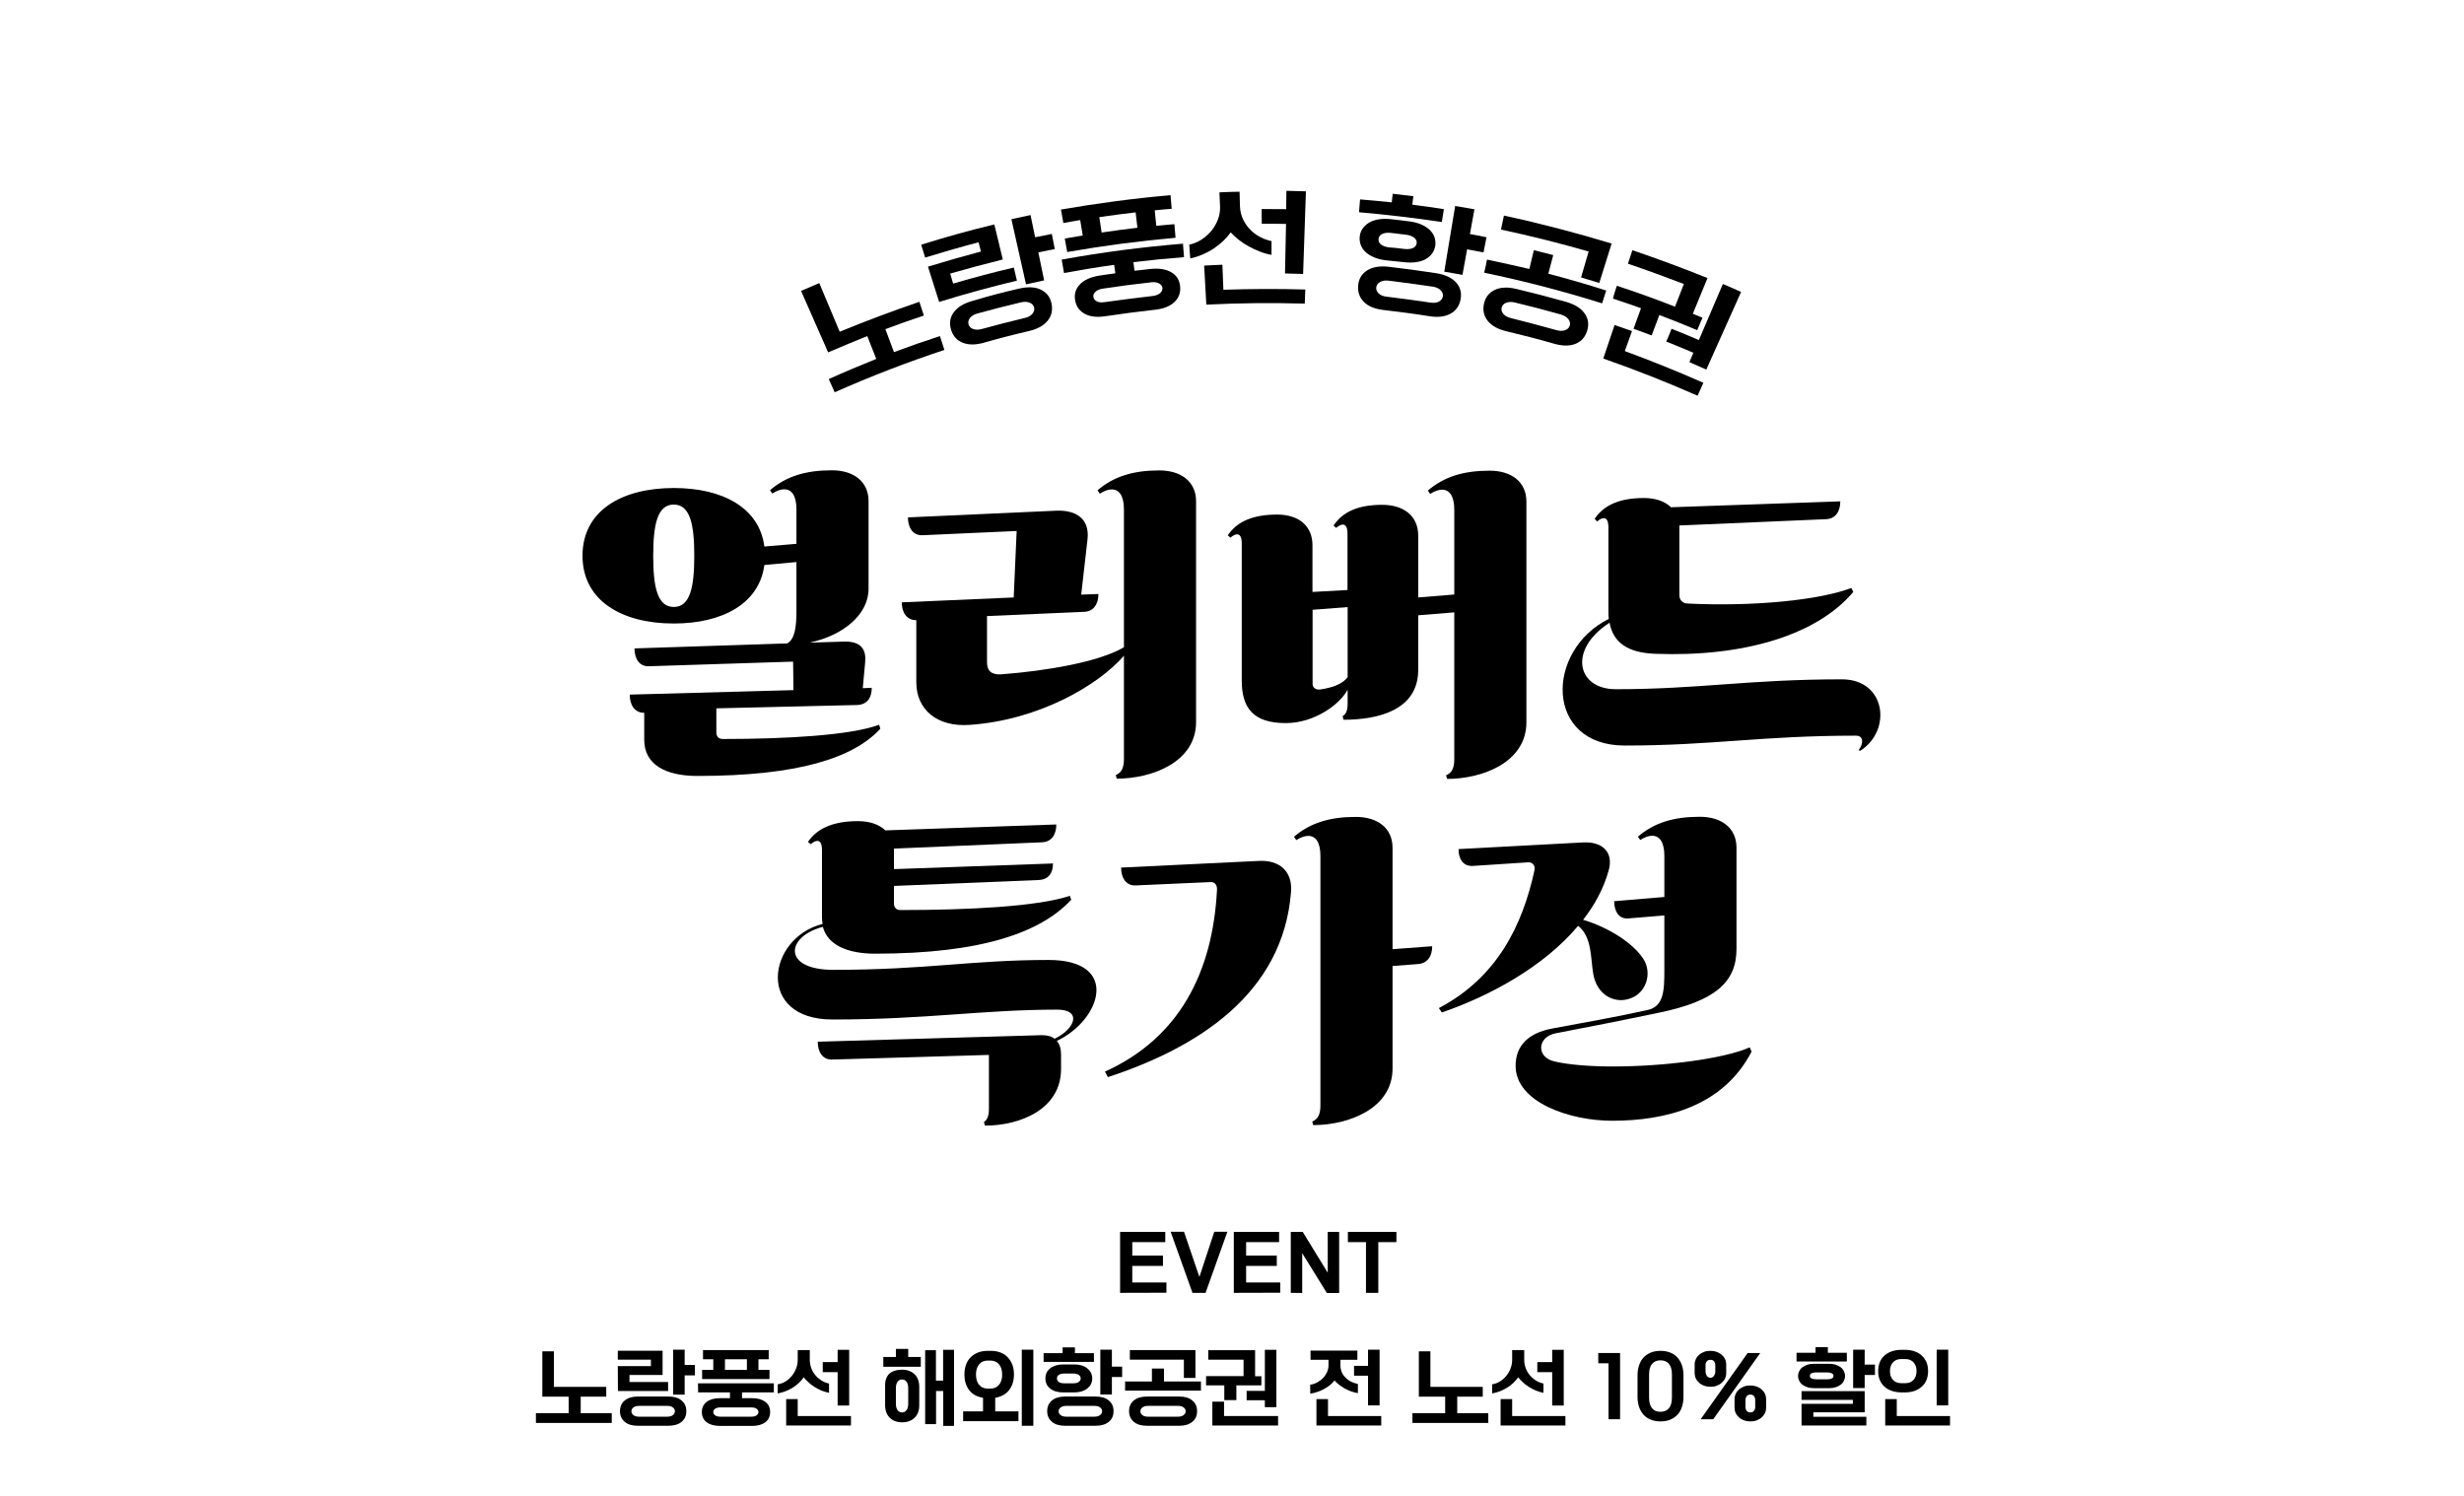<?xml version="1.0" encoding="UTF-8"?>
<!-- Generator: Adobe Illustrator 27.9.0, SVG Export Plug-In . SVG Version: 6.00 Build 0)  -->
<svg xmlns="http://www.w3.org/2000/svg" xmlns:xlink="http://www.w3.org/1999/xlink" version="1.1" id="레이어_1" x="0px" y="0px" width="1920px" height="1166px" viewBox="0 0 1920 1166" style="enable-background:new 0 0 1920 1166;" xml:space="preserve">
<path d="M872.8,1007.5V960H908v8h-25.7v10.5h23.9v8h-23.9v12.9h26.6v8L872.8,1007.5L872.8,1007.5z"></path>
<path d="M929.2,1007.5l-17-47.6h10.4l12,35.2l11.6-35.2h10.2l-17,47.6H929.2z"></path>
<path d="M961.4,1007.5V960h35.3v8H971v10.5h23.9v8H971v12.9h26.6v8L961.4,1007.5L961.4,1007.5z"></path>
<path d="M1005.8,1007.5V960h9.3l19.5,31.8V960h8.9v47.6h-9.6l-19.2-31v31L1005.8,1007.5L1005.8,1007.5z"></path>
<path d="M1064.4,1007.5V968h-14.1v-8h37.8v8H1074v39.5H1064.4z"></path>
<path d="M417.6,1101.3h25.5v-12.9h-20.5v-35.3h9v27.7h40.8v7.6h-19.9v12.9h24.2v7.6h-59.1V1101.3z"></path>
<path d="M481.4,1064.6h25.8v-5h-25.8v-7h34.9v18.9h-25.8v5.5h30.1v7h-39.1L481.4,1064.6L481.4,1064.6z M520.7,1088.3  c4.5,0,7.9,1,10.4,3.1c2.5,2.1,3.7,4.8,3.7,8.3s-1.2,6.3-3.7,8.3c-2.5,2.1-6,3.1-10.4,3.1h-23.5c-4.5,0-8-1-10.4-3.1  c-2.5-2.1-3.7-4.8-3.7-8.3c0-3.5,1.2-6.3,3.7-8.3c2.5-2.1,6-3.1,10.4-3.1H520.7L520.7,1088.3z M520.1,1104c1.7,0,3.1-0.4,4.2-1.2  c1-0.8,1.6-1.8,1.6-3s-0.5-2.2-1.6-3c-1-0.8-2.4-1.2-4.2-1.2h-22.3c-1.7,0-3.1,0.4-4.2,1.2c-1,0.8-1.6,1.8-1.6,3s0.5,2.2,1.6,3  c1,0.8,2.4,1.2,4.2,1.2H520.1z M524.5,1051.8h9v11.9h8v8.1h-8v15h-9V1051.8z"></path>
<path d="M543.9,1078H603v7.1h-24.8v4.5h8c4.3,0,7.7,1,10.2,2.9s3.7,4.6,3.7,7.9s-1.2,5.9-3.7,7.9c-2.5,1.9-5.9,2.9-10.2,2.9h-25.4  c-4.3,0-7.7-1-10.2-2.9s-3.7-4.6-3.7-7.9c0-3.3,1.2-5.9,3.7-7.9c2.5-1.9,5.9-2.9,10.2-2.9h8v-4.5H544L543.9,1078L543.9,1078z   M547.2,1067.5h8.6v-8.2h-8v-7.2H599v7.2h-8v8.2h8.6v7.2h-52.5v-7.2H547.2z M585.5,1104c1.7,0,3-0.3,4-1s1.5-1.5,1.5-2.6  c0-1-0.5-1.9-1.5-2.6s-2.3-1-4-1h-24.2c-1.7,0-3,0.3-4,1s-1.5,1.5-1.5,2.6c0,1,0.5,1.9,1.5,2.6s2.3,1,4,1H585.5z M582,1067.5v-8.2  h-17.1v8.2H582z"></path>
<path d="M606,1078.8c2.2-0.4,4.3-1.1,6.2-2.3s3.6-2.7,4.9-4.4c1.4-1.7,2.5-3.7,3.3-5.8c0.8-2.1,1.2-4.3,1.2-6.6v-7.6h9.4v7.6  c0,2.2,0.4,4.3,1.1,6.3c0.7,2,1.7,3.8,3.1,5.5c1.3,1.6,2.9,3,4.7,4.2c1.8,1.2,3.9,2,6.1,2.5v7.2c-1.9-0.4-3.9-0.9-5.8-1.7  c-1.9-0.8-3.7-1.7-5.4-2.8s-3.3-2.2-4.7-3.6c-1.5-1.3-2.7-2.6-3.8-4c-2.2,3.2-5.1,5.9-8.6,8.1c-3.5,2.2-7.4,3.7-11.7,4.5V1078.8z   M612.6,1090.3h9v13.2h41.5v7.4h-50.5V1090.3z M652.7,1069.3h-11.6v-7.8h11.6v-9.6h9v43.4h-9V1069.3z"></path>
<path d="M688.3,1057.5h9.8v-6.3h9.6v6.3h9.8v7.6h-29.2L688.3,1057.5L688.3,1057.5z M689.7,1079.4c0-2.1,0.3-4,1-5.5  c0.6-1.5,1.5-2.8,2.7-3.7c1.2-1,2.5-1.7,4.2-2.1c1.6-0.5,3.5-0.7,5.4-0.7c4,0,7.2,1.2,9.6,3.5c2.4,2.3,3.7,5.6,3.7,9.9v14.2  c0,4.3-1.2,7.5-3.7,9.9c-2.4,2.3-5.6,3.5-9.6,3.5s-7.2-1.2-9.6-3.5c-2.4-2.3-3.7-5.6-3.7-9.9L689.7,1079.4L689.7,1079.4z   M707.7,1081.8c0-2.1-0.4-3.8-1.3-5c-0.9-1.2-2-1.8-3.5-1.8s-2.6,0.6-3.5,1.8c-0.9,1.2-1.3,2.9-1.3,5v12.1c0,2.1,0.4,3.8,1.3,5  c0.9,1.2,2,1.8,3.5,1.8s2.6-0.6,3.5-1.8c0.9-1.2,1.3-2.9,1.3-5V1081.8z M720.8,1052.2h8.5v23.7h5.6v-24h8.5v59.3H735V1084h-5.6v25.8  h-8.5v-57.6H720.8z"></path>
<path d="M750.5,1099.9H766v-10.6c-4.7-0.8-8.3-2.7-10.8-6c-2.5-3.2-3.7-7.3-3.7-12.2c0-2.7,0.4-5.3,1.2-7.5c0.8-2.3,2-4.2,3.6-5.8  s3.5-2.9,5.8-3.8c2.3-0.9,4.9-1.3,7.9-1.3h1.7c3,0,5.6,0.4,7.9,1.3c2.3,0.9,4.2,2.1,5.7,3.8c1.5,1.6,2.7,3.6,3.6,5.8  c0.8,2.3,1.2,4.8,1.2,7.5c0,4.9-1.3,9-3.8,12.2s-6.1,5.2-10.8,6v10.6h18.1v7.6h-43.1L750.5,1099.9L750.5,1099.9z M772.1,1082.1  c1.3,0,2.5-0.3,3.6-0.8s2-1.3,2.8-2.2c0.8-1,1.4-2.1,1.8-3.4c0.4-1.3,0.6-2.8,0.6-4.5c0-1.6-0.2-3.1-0.6-4.5c-0.4-1.3-1-2.5-1.8-3.4  c-0.8-1-1.7-1.7-2.8-2.2s-2.3-0.8-3.6-0.8h-2.8c-1.3,0-2.5,0.3-3.6,0.8s-2,1.3-2.8,2.2c-0.8,1-1.4,2.1-1.8,3.4  c-0.4,1.3-0.6,2.8-0.6,4.5c0,1.6,0.2,3.1,0.6,4.5c0.4,1.3,1,2.5,1.8,3.4c0.8,1,1.7,1.7,2.8,2.2s2.3,0.8,3.6,0.8H772.1z   M796.2,1051.8h9v59.3h-9V1051.8z"></path>
<path d="M813.2,1054.5H828v-4.5h9.6v4.5h14.8v6.8h-39.2L813.2,1054.5L813.2,1054.5z M828.5,1085.1c-2.2,0-4.2-0.3-5.9-0.8  s-3.2-1.3-4.4-2.3s-2.1-2.1-2.7-3.4c-0.6-1.3-0.9-2.8-0.9-4.4c0-1.6,0.3-3,0.9-4.4c0.6-1.3,1.5-2.4,2.7-3.4s2.7-1.7,4.4-2.3  c1.7-0.5,3.7-0.8,5.9-0.8h8.6c2.2,0,4.1,0.3,5.8,0.8s3.2,1.3,4.4,2.3s2.1,2.1,2.8,3.4c0.6,1.3,1,2.8,1,4.4c0,1.6-0.3,3-1,4.4  c-0.6,1.3-1.6,2.4-2.8,3.4s-2.7,1.7-4.4,2.3c-1.7,0.5-3.7,0.8-5.8,0.8H828.5z M853.6,1088.3c4.5,0,7.9,1,10.4,3.1  c2.5,2.1,3.7,4.8,3.7,8.3s-1.2,6.3-3.7,8.3c-2.5,2.1-6,3.1-10.4,3.1h-23.5c-4.5,0-8-1-10.4-3.1c-2.5-2.1-3.7-4.8-3.7-8.3  c0-3.5,1.2-6.3,3.7-8.3c2.5-2.1,6-3.1,10.4-3.1H853.6L853.6,1088.3z M836.4,1078c1.7,0,3-0.3,4.1-1c1-0.7,1.6-1.6,1.6-2.8  c0-1.2-0.5-2.1-1.6-2.8c-1-0.7-2.4-1-4.1-1h-7.2c-1.7,0-3,0.3-4.1,1c-1,0.7-1.5,1.6-1.5,2.8c0,1.2,0.5,2.1,1.5,2.8s2.4,1,4.1,1  H836.4z M853,1104c1.7,0,3.1-0.4,4.2-1.2c1-0.8,1.6-1.8,1.6-3s-0.5-2.2-1.6-3c-1-0.8-2.4-1.2-4.2-1.2h-22.3c-1.7,0-3.1,0.4-4.2,1.2  c-1,0.8-1.6,1.8-1.6,3s0.5,2.2,1.6,3c1,0.8,2.4,1.2,4.2,1.2H853z M857.4,1051.8h9v13.2h8v8.1h-8v13.6h-9V1051.8z"></path>
<path d="M876.7,1076.6h20.9v-10.1h9.4v10.1h28.8v7.1h-59.1L876.7,1076.6L876.7,1076.6z M918.7,1088.3c4.5,0,7.9,1,10.4,3.1  c2.5,2.1,3.7,4.8,3.7,8.3s-1.2,6.3-3.7,8.3c-2.5,2.1-6,3.1-10.4,3.1h-24.8c-4.5,0-8-1-10.4-3.1c-2.5-2.1-3.7-4.8-3.7-8.3  c0-3.5,1.2-6.3,3.7-8.3c2.5-2.1,6-3.1,10.4-3.1H918.7L918.7,1088.3z M880.3,1052.1h51.2v21.7h-9v-14.2h-42.1v-7.5H880.3z   M918.1,1104c1.7,0,3.1-0.4,4.2-1.2c1-0.8,1.6-1.8,1.6-3s-0.5-2.2-1.6-3s-2.4-1.2-4.2-1.2h-23.7c-1.7,0-3.1,0.4-4.2,1.2  c-1,0.8-1.6,1.8-1.6,3s0.5,2.2,1.6,3c1,0.8,2.4,1.2,4.2,1.2H918.1z"></path>
<path d="M939.8,1072.4H969v-12.8h-27.5v-7.4H978v20.3h4.9v7.1h-19.5v11.5H954v-11.5h-14.2V1072.4z M944.8,1092.3h9v11.2h42.1v7.4  h-51.2v-18.6H944.8z M971.4,1083.9h14.2v-32h9v44.7h-9v-5.4h-14.2V1083.9z"></path>
<path d="M1020.9,1079.1c2.1-0.3,4-0.9,5.7-1.9s3.3-2.1,4.5-3.5c1.3-1.3,2.2-2.9,3-4.5c0.7-1.7,1.1-3.4,1.1-5.2v-4.3h-14v-7.2h36.5  v7.2h-13.2v4.3c0,3.6,1.2,6.7,3.7,9.3c2.4,2.6,5.7,4.4,9.9,5.2v7.2c-3.7-0.7-7.2-1.9-10.3-3.7c-3.2-1.8-5.8-3.8-7.9-6.2  c-2.2,2.7-4.9,4.9-8.1,6.6c-3.2,1.8-6.8,3-10.8,3.7L1020.9,1079.1L1020.9,1079.1z M1025.8,1090.3h9v13.2h41.5v7.4h-50.5V1090.3z   M1066,1072.1h-10.9v-7.7h10.9v-12.6h9v43.4h-9V1072.1z"></path>
<path d="M1100.6,1101.3h25.5v-12.9h-20.5v-35.3h9v27.7h40.8v7.6h-19.9v12.9h24.2v7.6h-59.1V1101.3z"></path>
<path d="M1162.7,1078.8c2.2-0.4,4.3-1.1,6.2-2.3c1.9-1.2,3.6-2.7,4.9-4.4c1.4-1.7,2.5-3.7,3.3-5.8c0.8-2.1,1.2-4.3,1.2-6.6v-7.6h9.4  v7.6c0,2.2,0.4,4.3,1.1,6.3s1.7,3.8,3.1,5.5c1.3,1.6,2.9,3,4.7,4.2c1.8,1.2,3.9,2,6.1,2.5v7.2c-1.9-0.4-3.9-0.9-5.8-1.7  c-1.9-0.8-3.7-1.7-5.4-2.8c-1.7-1.1-3.3-2.2-4.7-3.6c-1.5-1.3-2.7-2.6-3.8-4c-2.2,3.2-5.1,5.9-8.6,8.1c-3.5,2.2-7.4,3.7-11.7,4.5  L1162.7,1078.8L1162.7,1078.8z M1169.3,1090.3h9v13.2h41.5v7.4h-50.5V1090.3z M1209.5,1069.3h-11.6v-7.8h11.6v-9.6h9v43.4h-9V1069.3  z"></path>
<path d="M1253.4,1062.4h-8v-8h17v51.6h-9V1062.4z"></path>
<path d="M1276,1071.9c0-2.9,0.4-5.6,1.2-7.9c0.8-2.3,1.9-4.4,3.4-6c1.5-1.7,3.4-2.9,5.6-3.9c2.2-0.9,4.8-1.4,7.7-1.4  c2.9,0,5.5,0.5,7.7,1.4s4.1,2.2,5.6,3.9s2.6,3.7,3.4,6s1.2,5,1.2,7.9v16.6c0,2.9-0.4,5.6-1.2,7.9c-0.8,2.3-1.9,4.4-3.4,6  s-3.4,2.9-5.6,3.9c-2.2,0.9-4.8,1.4-7.7,1.4c-2.9,0-5.5-0.5-7.7-1.4s-4.1-2.2-5.6-3.9s-2.6-3.7-3.4-6s-1.2-5-1.2-7.9V1071.9z   M1302.8,1071.2c0-3.7-0.8-6.5-2.3-8.3c-1.6-1.9-3.7-2.8-6.6-2.8c-2.8,0-5,0.9-6.6,2.8s-2.3,4.7-2.3,8.3v17.9c0,3.7,0.8,6.5,2.3,8.3  c1.5,1.9,3.7,2.8,6.6,2.8c2.8,0,5-0.9,6.6-2.8c1.5-1.9,2.3-4.7,2.3-8.3V1071.2z"></path>
<path d="M1320.5,1063.3c0-1.5,0.3-2.8,0.9-4.1c0.6-1.3,1.5-2.4,2.6-3.4s2.4-1.7,3.9-2.3s3.1-0.8,4.9-0.8s3.4,0.3,4.9,0.8  c1.5,0.6,2.8,1.3,3.9,2.3s2,2.1,2.6,3.4s0.9,2.7,0.9,4.1v6.8c0,1.5-0.3,2.8-0.9,4.1s-1.5,2.4-2.6,3.4s-2.4,1.7-3.9,2.3  c-1.5,0.6-3.1,0.8-4.9,0.8s-3.4-0.3-4.9-0.8c-1.5-0.6-2.8-1.3-3.9-2.3s-2-2.1-2.6-3.4s-0.9-2.7-0.9-4.1V1063.3z M1361.8,1054.4h9.8  L1335,1106h-9.8L1361.8,1054.4z M1329,1068.7c0,0.5,0.1,1.1,0.2,1.7c0.2,0.6,0.4,1.1,0.7,1.6c0.3,0.5,0.7,0.9,1.2,1.2  c0.5,0.3,1,0.5,1.7,0.5s1.2-0.2,1.7-0.5c0.5-0.3,0.9-0.7,1.2-1.2c0.3-0.5,0.5-1,0.7-1.6s0.2-1.2,0.2-1.7v-4.7c0-1.1-0.3-2.1-0.9-3  s-1.6-1.3-2.9-1.3s-2.2,0.4-2.9,1.3s-0.9,1.8-0.9,3L1329,1068.7L1329,1068.7z M1351.6,1090.3c0-1.5,0.3-2.8,0.9-4.1  c0.6-1.3,1.5-2.4,2.6-3.4s2.4-1.7,3.9-2.3s3.1-0.8,4.9-0.8s3.4,0.3,4.9,0.8c1.5,0.6,2.8,1.3,3.9,2.3s2,2.1,2.6,3.4s0.9,2.7,0.9,4.1  v6.8c0,1.5-0.3,2.8-0.9,4.1s-1.5,2.4-2.6,3.4s-2.4,1.7-3.9,2.3c-1.5,0.6-3.1,0.8-4.9,0.8s-3.4-0.3-4.9-0.8c-1.5-0.6-2.8-1.3-3.9-2.3  s-2-2.1-2.6-3.4s-0.9-2.7-0.9-4.1V1090.3z M1360.1,1096.4c0,1.1,0.3,2.1,0.9,3s1.6,1.3,2.9,1.3s2.2-0.4,2.9-1.3  c0.6-0.9,0.9-1.8,0.9-3v-5.3c0-1.1-0.3-2.1-0.9-3c-0.6-0.9-1.6-1.3-2.9-1.3s-2.2,0.4-2.9,1.3c-0.6,0.9-0.9,1.8-0.9,3V1096.4z"></path>
<path d="M1399.9,1054.2h14.8v-4.4h9.6v4.4h14.8v6.8h-39.2L1399.9,1054.2L1399.9,1054.2z M1413.7,1081.8c-1.9,0-3.7-0.2-5.2-0.7  c-1.6-0.5-2.9-1.2-4-2s-1.9-1.8-2.5-3s-0.9-2.4-0.9-3.8c0-1.4,0.3-2.6,0.9-3.8s1.4-2.2,2.5-3s2.4-1.5,4-2c1.5-0.5,3.3-0.7,5.2-0.7  h11.4c1.9,0,3.7,0.2,5.2,0.7s2.9,1.2,4,2s1.9,1.8,2.5,3s0.9,2.4,0.9,3.8c0,1.4-0.3,2.6-0.9,3.8s-1.4,2.2-2.5,3s-2.4,1.5-4,2  s-3.3,0.7-5.2,0.7H1413.7z M1403.8,1094h40v-3.1h-40v-6.8h49.2v16.5h-40v3.5h41.3v6.8h-50.5V1094z M1423.8,1074.9  c1.5,0,2.7-0.2,3.6-0.7c0.9-0.4,1.3-1.1,1.3-2c0-0.9-0.4-1.5-1.3-2c-0.9-0.4-2.1-0.7-3.6-0.7h-8.6c-1.5,0-2.7,0.2-3.6,0.7  c-0.9,0.4-1.3,1.1-1.3,2c0,0.9,0.4,1.6,1.3,2c0.9,0.4,2.1,0.7,3.6,0.7H1423.8z M1444,1051.8h9v11.6h8v8.1h-8v10.2h-9V1051.8z"></path>
<path d="M1482,1085.1c-3,0-5.6-0.4-7.9-1.2c-2.3-0.8-4.2-1.9-5.8-3.4c-1.6-1.5-2.8-3.2-3.6-5.2c-0.8-2-1.2-4.3-1.2-6.8  s0.4-4.7,1.2-6.8c0.8-2,2-3.8,3.6-5.2c1.6-1.5,3.5-2.6,5.8-3.4c2.3-0.8,4.9-1.2,7.9-1.2h2c3,0,5.6,0.4,7.9,1.2  c2.3,0.8,4.2,1.9,5.7,3.4s2.7,3.2,3.6,5.2c0.8,2,1.2,4.3,1.2,6.8s-0.4,4.7-1.2,6.8c-0.8,2-2,3.8-3.6,5.2c-1.6,1.5-3.5,2.6-5.7,3.4  s-4.9,1.2-7.9,1.2H1482z M1469,1090.3h9v13.2h41.5v7.4H1469V1090.3z M1484.6,1077.9c2.7,0,4.8-0.8,6.4-2.5s2.4-4,2.4-6.9  s-0.8-5.2-2.4-6.9s-3.8-2.5-6.4-2.5h-3.1c-2.7,0-4.8,0.8-6.4,2.5s-2.4,4-2.4,6.9s0.8,5.2,2.4,6.9s3.8,2.5,6.4,2.5H1484.6z   M1509.1,1051.8h9v43.4h-9V1051.8z"></path>
<g>
	<g>
		<path d="M645.8,295.4c12.2-5.5,24.6-10.7,37-15.7c-2.8-7.1-4.2-10.7-7-17.8c-10.2,4.1-20.4,8.4-30.5,12.7    c-7-16-14.1-31.9-21.1-47.9c5.7-2.5,8.5-3.7,14.2-6.1c5.3,12.6,10.6,25.3,15.9,37.9c20.5-8.4,41.2-16.2,62.1-23.3    c1.4,4.3,2.1,6.4,3.5,10.7c-10.1,3.3-20.1,6.9-30,10.6c2.7,7.2,4,10.7,6.7,17.9c11.8-4.4,23.8-8.6,35.8-12.5    c1.4,4.3,2.1,6.5,3.5,10.8c-29.1,9.6-57.5,20.6-85.5,33C648.6,301.6,647.7,299.5,645.8,295.4z"></path>
		<path d="M723.1,207.8c13.7-4.2,27.4-8.1,41.3-11.8c-0.8-2.9-1.1-4.4-1.9-7.2c-14,3.7-27.8,7.7-41.6,11.9c-1.2-4-1.9-6-3.1-10    c18.8-5.9,37.8-11.2,57-15.8c2.2,9.1,4.4,18.2,6.6,27.3c-13.7,3.4-27.4,7.1-41,11c0.9,3.1,1.4,4.7,2.3,7.8    c15.6-4.6,31.4-8.8,47.3-12.5c1,4.1,1.4,6.1,2.4,10.2c-20.4,4.9-40.6,10.4-60.6,16.6C728.9,226.1,726,217,723.1,207.8z     M794.1,224.9c6.9-1.6,12.7-1.3,17.1,0.9c4.5,2.2,7.2,5.8,8.2,10.9c1,5.1,0,9.5-3.1,13.3c-3.1,3.8-7.9,6.4-14.6,8    c-11.7,2.7-23.3,5.7-34.8,9c-6.6,1.9-12.1,1.9-16.7,0.1c-4.5-1.8-7.6-5.2-9.1-10.1c-1.5-5-0.9-9.5,2-13.5c2.9-4.1,7.8-7.1,14.7-9    C769.9,230.8,782,227.7,794.1,224.9z M798.5,247.8c2.6-0.6,4.6-1.7,5.9-3.2c1.3-1.5,1.8-3.2,1.4-4.9c-0.4-1.7-1.5-3-3.4-3.8    c-1.9-0.8-4.1-0.9-6.8-0.3c-11.4,2.7-22.7,5.6-34,8.7c-2.6,0.7-4.6,1.9-5.8,3.5c-1.2,1.6-1.6,3.3-1.1,5c0.5,1.7,1.7,2.9,3.6,3.6    c1.9,0.7,4.1,0.7,6.7,0C776.2,253.3,787.3,250.5,798.5,247.8z M788.1,170.8c6-1.3,9-2,14.9-3.2c1.4,6.9,2.2,10.4,3.6,17.3    c5.2-1.1,7.8-1.6,13-2.6c0.9,4.7,1.4,7.1,2.3,11.8c-5.1,1-7.7,1.5-12.8,2.6c1.8,8.7,2.7,13.1,4.5,21.8c-5.6,1.2-8.5,1.8-14.1,3.1    C795.7,204.5,791.9,187.6,788.1,170.8z"></path>
		<path d="M827.3,202.3c31.3-5.7,62.8-9.8,94.5-12.4c0.3,4.2,0.5,6.3,0.8,10.5c-13.1,1-26.3,2.3-39.4,3.9c0.3,2.7,0.5,4,0.8,6.7    c5-0.6,7.5-0.9,12.5-1.4c6.8-0.7,12.3,0.2,16.4,2.7c4.1,2.5,6.3,6.2,6.7,11.2c0.4,4.9-1.2,8.9-4.7,12.1c-3.5,3.2-8.5,5.1-15,5.8    c-12.8,1.4-25.6,3.1-38.3,5c-6.5,1-11.9,0.5-16.1-1.7c-4.2-2.2-6.8-5.6-7.7-10.5c-0.9-4.8,0.3-9,3.6-12.5    c3.3-3.5,8.4-5.8,15.2-6.9c5-0.8,7.5-1.1,12.5-1.8c-0.4-2.7-0.6-4-0.9-6.6c-13.1,1.8-26.1,4-39.1,6.4    C828.4,208.5,828,206.4,827.3,202.3z M829.7,185.9c5.6-1,8.4-1.5,14-2.4c-0.8-4.8-1.2-7.2-2-12c-5.2,0.9-7.9,1.3-13.1,2.3    c-0.8-4.2-1.1-6.3-1.9-10.5c28.4-4.9,56.8-8.7,85.4-11.2c0.4,4.2,0.5,6.4,0.9,10.6c-5.3,0.4-7.9,0.7-13.2,1.2    c0.5,4.8,0.7,7.2,1.2,12.1c5.6-0.6,8.5-0.8,14.1-1.3c0.3,4.2,0.5,6.4,0.9,10.6c-28.3,2.5-56.4,6.2-84.4,11.1    C830.9,192.2,830.5,190.1,829.7,185.9z M897.9,230.7c2.6-0.3,4.6-1,6-2.2c1.4-1.2,2-2.5,1.9-4c-0.1-1.5-1-2.7-2.6-3.6    c-1.6-0.9-3.7-1.2-6.3-0.9c-12.5,1.4-25,3-37.4,4.9c-2.6,0.4-4.6,1.2-5.9,2.5c-1.3,1.3-1.9,2.6-1.6,4.1c0.2,1.5,1.2,2.6,2.8,3.4    c1.6,0.8,3.8,0.9,6.3,0.5C873.3,233.7,885.6,232.1,897.9,230.7z M886.3,177.5c-0.6-4.8-0.8-7.2-1.4-12c-9.4,1.1-18.9,2.3-28.3,3.7    c0.7,4.8,1.1,7.2,1.8,12C867.7,179.8,877,178.6,886.3,177.5z"></path>
		<path d="M926.7,190.7c3.5-0.8,6.7-2.1,9.7-4.1c3-2,5.5-4.3,7.7-6.9c2.1-2.7,3.8-5.6,5-8.8c1.2-3.2,1.7-6.5,1.6-9.8    c-0.2-4.5-0.3-6.7-0.5-11.2c6.3-0.3,9.4-0.4,15.7-0.5c0.1,4.5,0.2,6.7,0.3,11.2c0.1,3.3,0.8,6.4,2,9.4c1.3,3,3,5.6,5.1,8    c2.2,2.4,4.7,4.5,7.7,6.2c3,1.7,6.2,2.9,9.8,3.7c0,4.3,0,6.4,0,10.7c-3.1-0.5-6.2-1.4-9.2-2.6c-3-1.2-5.9-2.5-8.6-4    c-2.7-1.5-5.3-3.2-7.7-5.1c-2.4-1.9-4.5-3.8-6.3-5.8c-3.4,4.8-7.9,9-13.3,12.6c-5.4,3.6-11.5,6.2-18.2,7.7    C927.1,197.1,927,195,926.7,190.7z M938.3,207c5.7-0.3,8.5-0.5,14.2-0.7c0.3,7.8,0.5,11.7,0.8,19.5c21.3-0.7,42.5-0.8,63.8-0.2    c-0.2,4.4-0.2,6.6-0.4,11c-25.6-0.7-51.1-0.5-76.7,0.8C939.5,227.3,938.9,217.2,938.3,207z M1002.1,174.5    c-7.6-0.1-11.3-0.2-18.9-0.1c0-4.6,0-6.9-0.1-11.5c7.7,0,11.5,0,19.1,0.1c0.1-5.7,0.1-8.6,0.2-14.3c6.1,0.1,9.1,0.2,15.2,0.4    c-0.7,21.5-1.4,43-2.2,64.4c-5.6-0.2-8.5-0.3-14.1-0.4C1001.6,200.2,1001.8,187.4,1002.1,174.5z"></path>
		<path d="M1059.8,155.4c9.9,0.8,14.8,1.3,24.7,2.3c0.3-2.7,0.4-4,0.7-6.7c6.4,0.7,9.6,1.1,16.1,1.9c-0.3,2.7-0.5,4-0.8,6.6    c9.9,1.3,14.8,1.9,24.6,3.5c-0.6,4-0.9,6-1.6,10c-21.5-3.2-42.9-5.7-64.5-7.6C1059.3,161.5,1059.4,159.4,1059.8,155.4z     M1080.3,202.9c-3.5-0.4-6.6-1.1-9.2-2.2c-2.7-1.1-4.9-2.4-6.7-4c-1.8-1.6-3.1-3.4-3.9-5.4c-0.8-2-1.2-4.2-1-6.6    c0.2-2.4,0.9-4.5,2.1-6.3c1.2-1.8,2.8-3.4,4.9-4.7c2.1-1.3,4.6-2.2,7.5-2.7c2.9-0.5,6.2-0.6,9.8-0.2c5.7,0.6,8.5,1,14.2,1.7    c3.6,0.4,6.7,1.3,9.4,2.4c2.7,1.2,4.9,2.6,6.7,4.3c1.7,1.7,3,3.6,3.7,5.7c0.7,2.1,0.9,4.3,0.6,6.6c-0.4,2.3-1.2,4.4-2.5,6.1    c-1.3,1.8-3,3.2-5.1,4.4c-2.1,1.2-4.6,1.9-7.4,2.3c-2.8,0.4-6,0.4-9.4,0C1088.5,203.8,1085.8,203.5,1080.3,202.9z M1119.1,212.9    c7,1.1,12.2,3.6,15.5,7.2c3.3,3.7,4.5,8.1,3.5,13.2c-0.9,5.1-3.6,8.8-7.9,11.2c-4.3,2.3-9.7,3-16.5,1.9    c-11.8-1.9-23.6-3.4-35.5-4.8c-6.8-0.8-11.9-2.8-15.3-6.2c-3.5-3.4-5-7.7-4.6-12.8c0.4-5.2,2.7-9.1,6.9-11.8    c4.2-2.7,9.8-3.7,16.9-2.9C1094.6,209.4,1106.9,211,1119.1,212.9z M1094.1,194c2.7,0.3,4.9,0.1,6.7-0.6c1.8-0.8,2.8-2,3.1-3.8    c0.2-1.8-0.4-3.2-2-4.4c-1.6-1.2-3.7-2-6.4-2.3c-4.7-0.6-7-0.9-11.7-1.4c-2.7-0.3-5,0-6.7,0.8c-1.8,0.8-2.7,2.1-2.9,3.9    c-0.2,1.8,0.5,3.2,2,4.4c1.5,1.1,3.6,1.9,6.3,2.2C1087.2,193.1,1089.5,193.4,1094.1,194z M1114.6,235.8c2.6,0.4,4.8,0.2,6.6-0.8    c1.8-0.9,2.8-2.3,3.1-4c0.3-1.7-0.3-3.4-1.7-4.8c-1.4-1.5-3.5-2.4-6.1-2.8c-11.5-1.7-23-3.3-34.6-4.7c-2.7-0.3-4.9,0.1-6.6,1.1    c-1.7,1-2.7,2.4-2.9,4.2c-0.2,1.8,0.5,3.3,1.9,4.7c1.5,1.4,3.5,2.2,6.2,2.5C1091.9,232.6,1103.3,234.1,1114.6,235.8z     M1133.9,160.5c6,1,9,1.5,15,2.6c-1.4,7.7-2.1,11.6-3.5,19.3c5.2,0.9,7.8,1.4,12.9,2.5c-0.9,4.7-1.4,7.1-2.3,11.8    c-5.1-1-7.7-1.5-12.8-2.4c-1.4,8-2.2,11.9-3.6,19.9c-5.7-1-8.5-1.5-14.2-2.5C1128.2,194.6,1131,177.6,1133.9,160.5z"></path>
		<path d="M1158.7,202.3c11.1,2.3,22,4.8,33,7.3c1.4-5.8,2.1-8.7,3.5-14.6c6.1,1.5,9.1,2.2,15.1,3.8c-1.5,5.8-2.3,8.7-3.8,14.5    c15.1,4,30.2,8.3,45.1,13.1c-1.3,4-1.9,6-3.2,10c-30.3-9.5-60.8-17.4-91.9-23.9C1157.5,208.5,1157.9,206.5,1158.7,202.3z     M1220.2,235.2c6.9,2,11.8,5,14.6,9.1c2.9,4.1,3.5,8.6,1.9,13.6c-1.6,5-4.6,8.3-9.2,10.1c-4.6,1.8-10.1,1.7-16.7-0.2    c-12.2-3.5-24.5-6.7-36.8-9.6c-6.7-1.6-11.5-4.2-14.6-8c-3.1-3.8-4.1-8.2-3.1-13.3c1.1-5.1,3.8-8.7,8.3-10.9    c4.5-2.2,10.2-2.5,17.1-0.8C1194.7,228.3,1207.5,231.6,1220.2,235.2z M1171.9,168c28.3,6.1,56.2,13.4,83.9,21.8    c-3.2,10.2-6.4,20.5-9.6,30.7c-5.7-1.8-8.5-2.6-14.2-4.3c2.4-8.1,3.6-12.1,5.9-20.2c-22.6-6.5-45.3-12.2-68.3-17.1    C1170.6,174.5,1171,172.3,1171.9,168z M1212.9,257.3c2.6,0.7,4.8,0.7,6.7,0c1.9-0.7,3.1-1.9,3.6-3.6c0.5-1.7,0.1-3.4-1.1-5    c-1.2-1.6-3.2-2.8-5.8-3.6c-11.9-3.4-23.9-6.5-36-9.4c-2.6-0.6-4.9-0.5-6.8,0.3c-1.9,0.8-3,2.1-3.4,3.8c-0.4,1.7,0.1,3.4,1.4,4.9    c1.3,1.5,3.3,2.6,5.9,3.2C1189.3,250.9,1201.2,254,1212.9,257.3z"></path>
		<path d="M1259.9,222.7c15.2,5,30.3,10.4,45.3,16.3c2.8-7.1,4.2-10.6,6.9-17.7c-14.4-5.5-28.9-10.8-43.6-15.8    c1.4-4.2,2.1-6.3,3.5-10.5c19.7,6.7,39.2,13.9,58.5,21.7c-3.8,9.3-7.6,18.5-11.4,27.8c3,1.2,4.5,1.9,7.5,3.1    c-1.6,3.9-2.5,5.8-4.1,9.7c-9.8-4.1-19.6-8.1-29.5-11.8c-2.4,6.4-3.6,9.6-6,15.9c-5.6-2.1-8.5-3.2-14.1-5.2    c2.3-6.4,3.5-9.6,5.8-16c-8.7-3.1-13.1-4.6-21.9-7.5C1257.9,228.7,1258.5,226.7,1259.9,222.7z M1258.1,253.3    c5.4,1.8,8.2,2.8,13.6,4.7c-2.2,6.2-3.4,9.4-5.6,15.6c20.7,7.6,41,15.8,61.2,24.7c-1.8,4-2.7,6-4.5,10.1    c-24.2-10.7-48.6-20.3-73.5-29C1252.8,268.9,1254.6,263.7,1258.1,253.3z M1302.5,256.2c8.6,3.4,12.8,5.2,21.3,8.8    c6.2-14.6,12.5-29.1,18.7-43.7c5.7,2.4,8.5,3.7,14.2,6.2c-9,20.2-18.1,40.4-27.1,60.5c-5.3-2.4-7.9-3.5-13.2-5.8    c1.3-2.9,1.9-4.4,3.1-7.3c-8.4-3.6-12.6-5.3-21.1-8.7C1300.1,262.3,1300.9,260.3,1302.5,256.2z"></path>
	</g>
</g>
<g>
	<path d="M618.3,537.8l-0.3-22.2l-112.3,3.6c-7.7,0.3-11.3-6.2-11.3-13.9l119-3.9c5.9-3.3,7.2-12.6,7.2-25V438l-25,2.3   c-3.9,30.1-32.7,45.6-70.6,45.6c-40.7,0-71.1-18-71.1-52.8c0-35,30.4-52.8,71.1-52.8c37.9,0,66.7,15.2,70.6,45.6l25-2.1v-26.8   c0-10.6-3.6-15.7-9.5-15.7c-2.6,0-5.7,1-9.3,3.3l-1.8-2.6c12.6-10.8,27.8-15.5,48.2-15.5c17,0,28.6,8.8,28.6,24v68.3   c0,20.1-19.6,36.3-45.9,42l26.5-0.8c14.4-0.5,17.8,7,16.7,16.7l-1.8,19.6l7-0.3c0,7.7-3.6,13.1-11.3,13.4l-109.8,2.6V571   c0,3.1,2.1,4.9,4.9,4.9c49,0,99.7-2.8,121.9-11.1l1,3.1c-20.9,22.7-63.9,36.8-142.5,36.8c-25.5,0-41.5-9.3-41.5-28.1v-21.1   c-7.7,0-11.3-6.4-11.3-14.2L618.3,537.8z M541,433.1c0-24-3.1-39.9-16-39.9c-12.9,0-16,16-16,39.9c0,24,3.1,39.9,16,39.9   C537.9,473.1,541,457.1,541,433.1z"></path>
	<path d="M789.9,465.6l2.3-51.8l-73.4,3.3c-7.7,0.3-11.3-6.2-11.3-13.9l115.2-5.2c16.7-0.8,26.5,7,24.7,22.4l-4.9,43l13.4-0.5   c0,7.7-3.6,13.7-11.3,13.9l-75.5,3.3v36.1c0,6.4,3.3,9.8,11.1,9.3c34.5-2.6,76-9.5,95.6-21.1V397.1c0-10.6-3.6-15.7-9.5-15.7   c-2.6,0-5.7,1-9.3,3.3l-1.8-2.6c12.6-10.8,27.8-15.5,48.2-15.5c17,0,28.6,8.8,28.6,24v172.1c0,31.2-34.3,44.1-61.8,44.1l-0.8-2.8   c4.4-1.8,6.4-5.4,6.4-12.6V511c-19.8,22.9-66.2,50.2-120.3,53.9c-25.3,1.8-41.5-11.9-41.5-33.2v-48.4c-7.7,0-11.3-6.2-11.3-13.9   L789.9,465.6z"></path>
	<path d="M1046.2,558.1c2.8-1.8,3.9-4.4,3.9-10v-10.6c-6.4,11.9-26.3,26-48.2,26c-25.5,0-34.3-11.9-34.3-33.2V423.6   c0-4.9-1.3-7.2-3.6-7.2c-1.5,0-3.1,0.8-5.2,2.6l-2.1-1.8c7.5-11.3,20.6-16.2,38.4-16.2c17,0,27.6,8.8,27.6,24v36.3l27.3-1.5v-43.8   c0-4.9-1.3-7.2-3.6-7.2c-1.5,0-3.1,0.8-5.2,2.6l-2.1-1.8c7.5-11.3,20.1-16.2,37.9-16.2c17,0,28.1,8.8,28.1,24v48.2l28.1-2.3v-66   c0-10.6-3.6-15.7-9.5-15.7c-2.6,0-5.7,1-9.3,3.3l-1.8-2.6c12.6-10.8,27.8-15.5,48.2-15.5c17,0,28.6,8.8,28.6,24v172.1   c0,31.2-34.3,44.1-61.8,44.1l-0.8-2.8c4.4-1.8,6.4-5.4,6.4-12.6V477.2l-28.1,2.3V522c0,31.2-30.7,38.9-58.2,38.9L1046.2,558.1z    M1050.1,473.1l-27.3,2.1v58c0,2.8,2.8,4.6,5.9,4.1c9-1.3,17-3.9,21.4-9.5V473.1z"></path>
	<path d="M1242.6,404.3c7.5-11.3,20.6-16.2,38.4-16.2c9.3,0,16.2,2.6,21.1,7.2l131.9-4.6c0,7.7-3.6,13.7-11.3,13.9l-114.1,4.9v54.1   c0,3.9,2.3,6.4,5.9,6.7c51.5,2.6,103.3-2.6,128.1-12.1l1.5,3.1c-28.6,34-86.1,50.8-154.3,48.2c-21.6-0.8-32.7-8.8-35.6-24.2   c-32.5,20.9-25.5,51.8,4.9,51.8c65.2,0,103.3-7.7,176.2-7.7c34.3,0,39.2,39.9,14.2,55.7l-1.3-0.5c3.3-3.9,4.9-11.3-2.1-11.3   c-73.4,0-111.8,7.7-180.1,7.7c-62.4,0-62.1-73.9-12.4-98.7c-0.3-1.8-0.3-3.9-0.3-5.9v-65.4c0-4.9-1.3-7.2-3.6-7.2   c-1.5,0-3.1,0.8-5.2,2.6L1242.6,404.3z"></path>
	<path d="M811.5,806.7c4.4,0,7.7,0.8,10.3,2.8c16.7-8.2,20.9-22.7,2.1-22.7c-58,0-101.8,7.7-175.2,7.7c-60,0-51-63.6-7.7-74.5   c-0.3-1.5-0.5-3.1-0.5-4.9v-52.6c0-4.9-1.3-7.2-3.6-7.2c-1.5,0-3.1,0.8-5.2,2.6l-2.1-1.8c7.5-11.3,21.1-16.2,38.9-16.2   c9.3,0,16.5,2.6,21.4,7.2l133.2-4.6c0,7.7-3.6,13.7-11.3,13.9l-115.2,4.9v16l123.9-4.4c0,7.7-3.6,12.6-11.3,12.9l-112.6,4.6v13.9   c0,3.1,2.1,4.9,4.9,4.9c54.1,0,107.4-2.8,132.2-11.1l1,3.1c-23.4,25.2-69.1,42-152.8,42c-21.9,0-37.1-7-40.7-20.9   c-28.9,7.5-31.9,33.5,8.2,33.5c72.9,0,107.7-7.7,167.7-7.7c55.9,0,41.2,46.6,6.4,63.1c2.3,2.6,3.3,6.2,3.3,10.8v11.1   c0,31.2-31.7,44.1-59.3,44.1l-0.8-2.8c2.6-1.8,3.9-4.4,3.9-10.6v-41.7l-122.1,3.6c-7.7,0.3-11.3-6.2-11.3-13.9L811.5,806.7z"></path>
	<path d="M861,835.1c58.2-26.3,84-77.8,87.3-141.5c0.3-3.9-1.8-6.4-4.9-6.2l-58.5,2.6c-7.7,0.3-11.3-6.2-11.3-13.9l107.4-5.2   c15.5-0.8,26.3,7.7,25,24.2c-6.2,79.4-72.9,121.4-142.7,144.3L861,835.1z M1022.5,874c4.4-1.8,6.4-5.4,6.4-12.6V667.1   c0-10.6-3.6-15.7-9.5-15.7c-2.6,0-5.7,1-9.3,3.3l-1.8-2.6c12.6-10.8,27.8-15.5,48.2-15.5c17,0,28.6,8.8,28.6,24v79.1l30.9-2.3   c0,7.7-3.6,13.4-11.3,13.9l-19.6,1.5v79.9c0,31.2-34.3,44.1-61.8,44.1L1022.5,874z"></path>
	<path d="M1121.2,785.6c45.6-24,65.2-64.7,74.5-107.4c0.8-3.9-1.8-6.4-4.9-6.2l-43,2.8c-7.7,0.5-11.3-5.4-11.3-13.1l97.1-5.2   c15.5-0.8,24,8,19.8,22.2c-3.9,13.9-10.8,26.5-19.8,38.1c19.6,5.9,38.6,17.8,46.9,30.4c7.2,11.1,2.3,26.8-10.3,30.9   c-2.3,0.8-4.6,1.3-7,1.3c-10.6,0-19.3-7.7-21.6-19.8c-2.3-12.4-0.8-29.4-11.9-38.1c-26.8,32-69.3,54.9-106.2,67.5L1121.2,785.6z    M1296.9,699v-32c0-10.6-3.6-15.7-9.5-15.7c-2.6,0-5.7,1-9.3,3.3l-1.8-2.6c12.6-10.8,27.8-15.5,48.2-15.5c17,0,28.6,8.8,28.6,24   v79.1c0,25.8-16.7,40.5-60,49.5c-27.1,5.7-61.1,12.4-81.2,16.2c-13.9,2.8-15.2,18.6-0.5,21.9c11.1,2.6,27.6,3.9,45.6,3.9   c38.6,0,85.5-5.7,106.4-14.9l1.5,3.3c-22.2,42.8-67,53.9-108.7,53.9c-32.7,0-75.2-14.2-75.2-42.8c0-15.2,9.3-25.5,28.6-29.1   c22.4-4.1,52.3-9.5,74.2-14.4c12.9-2.8,13.1-15.7,13.1-31.4v-42.3l-27.8,2.3c-7.7,0.8-11.3-5.7-11.3-13.4L1296.9,699z"></path>
</g>
</svg>
